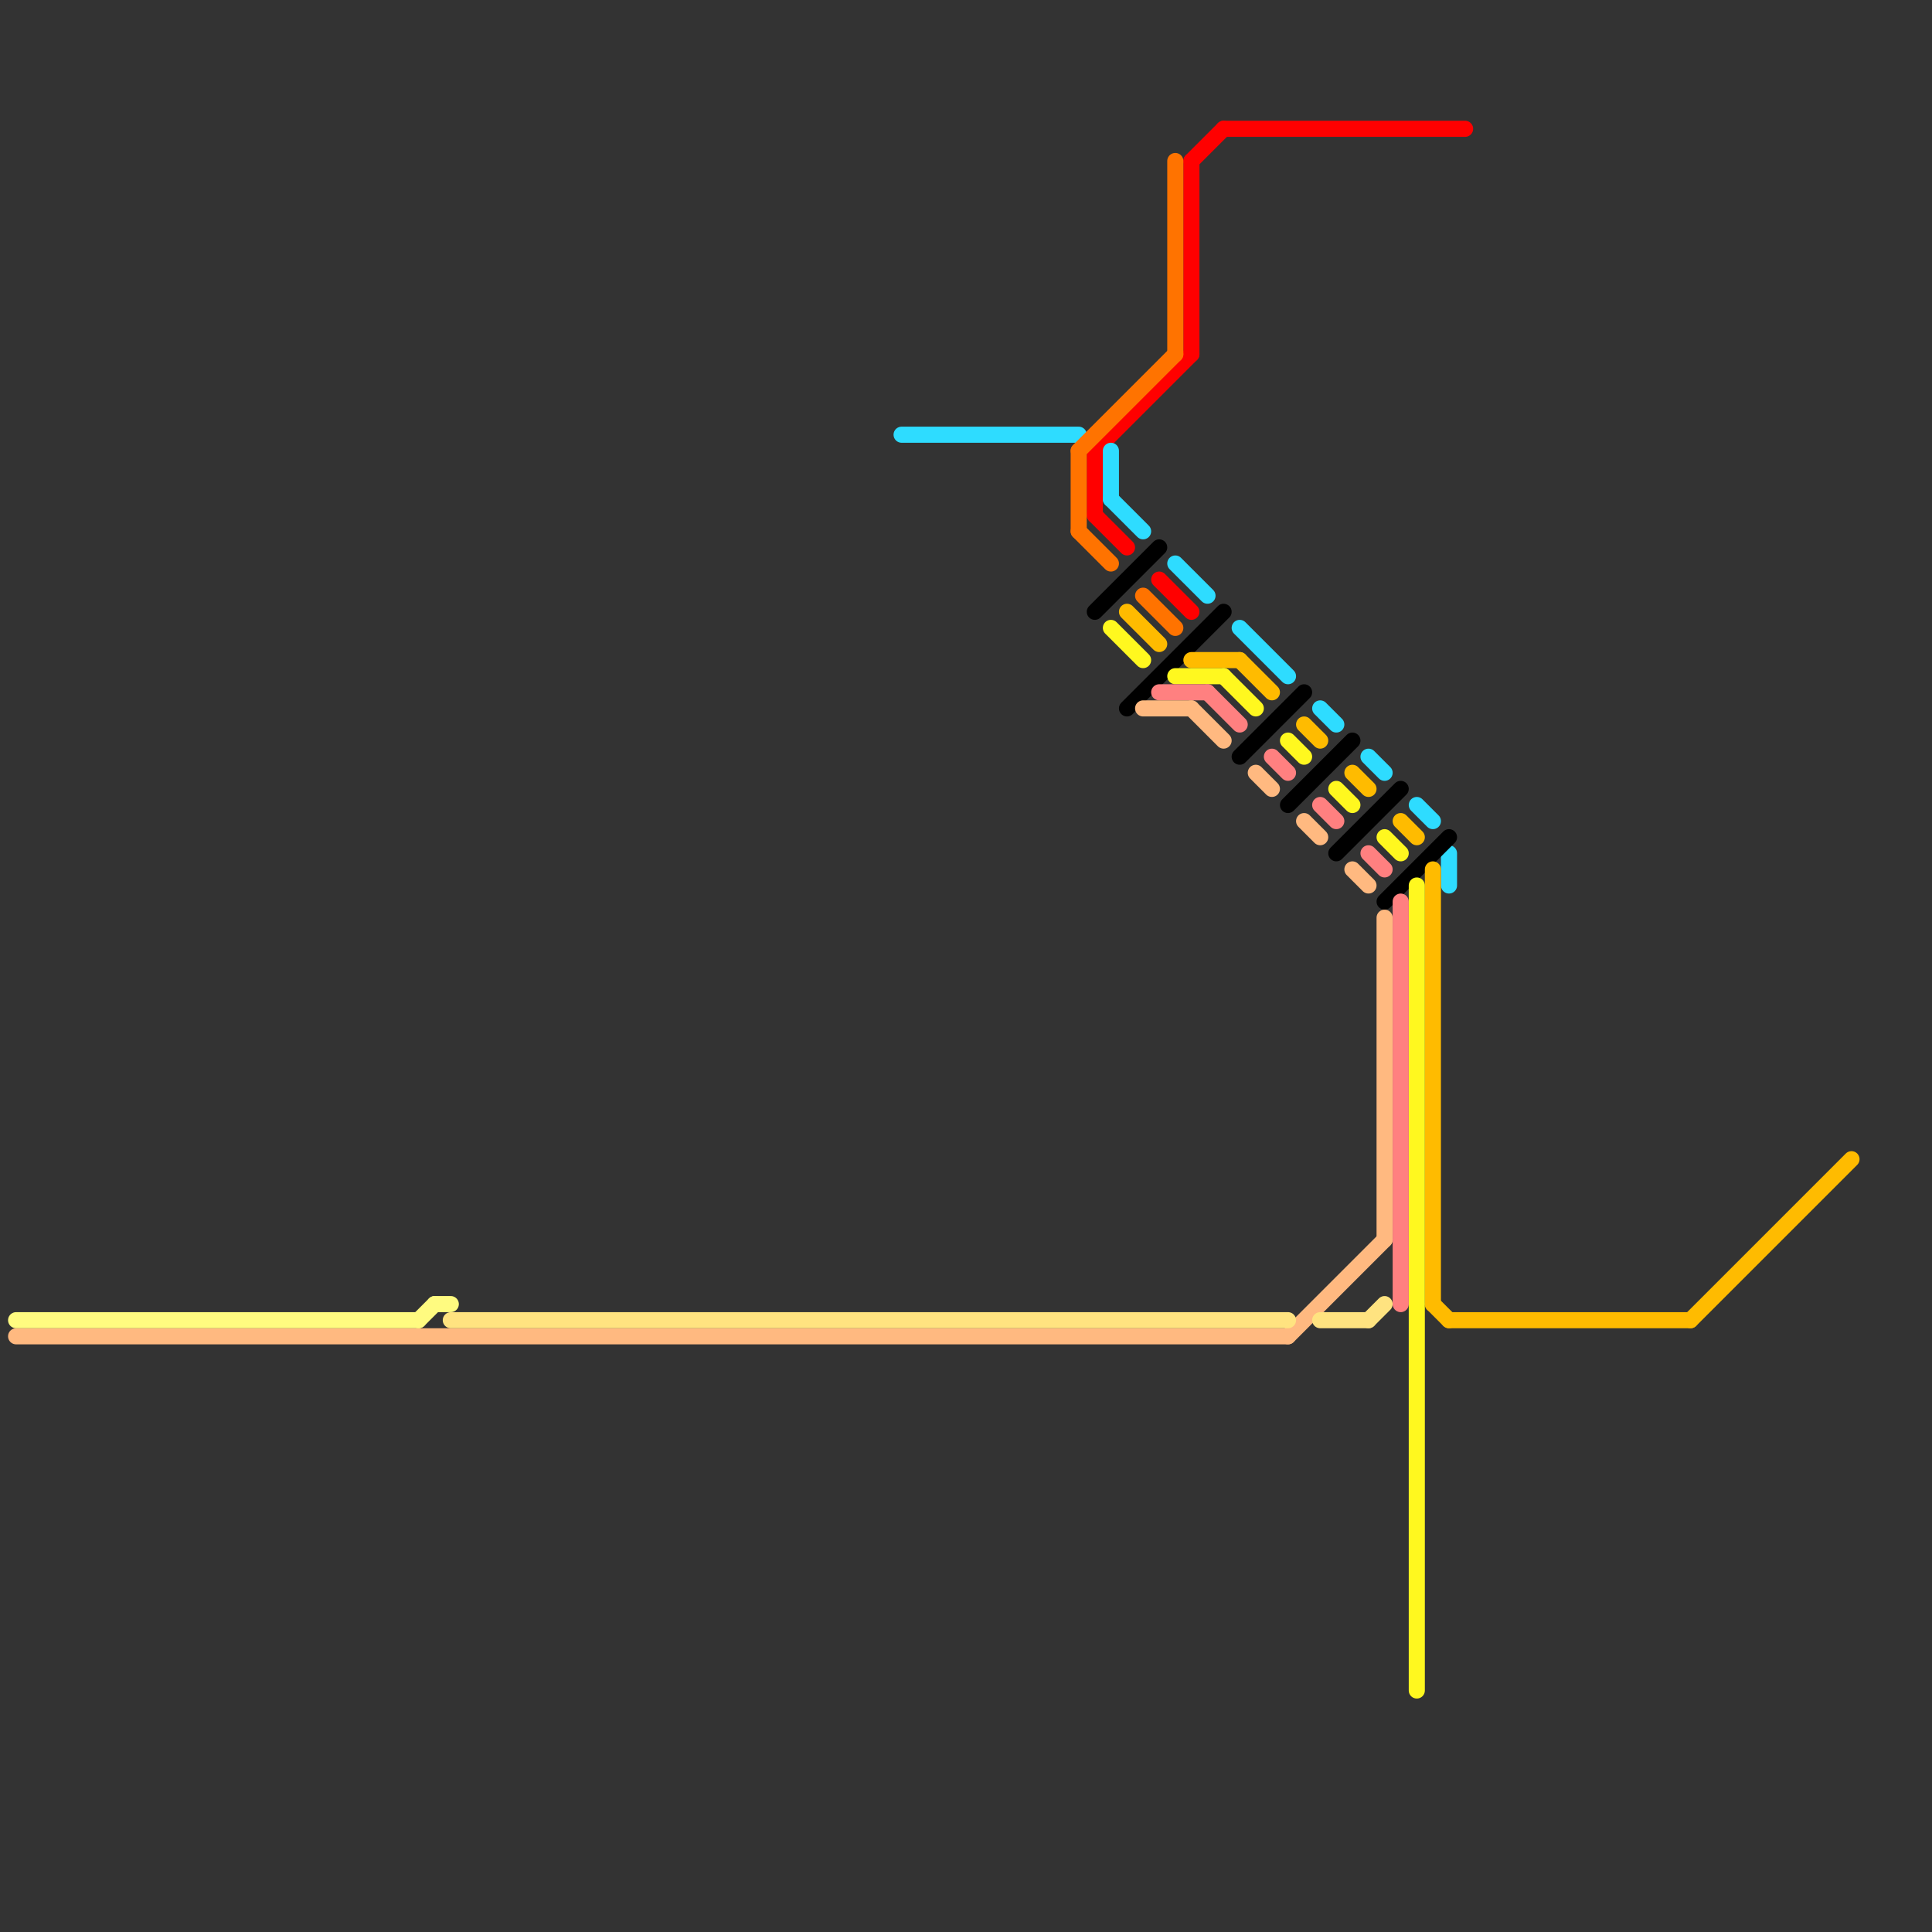 
<svg version="1.1" xmlns="http://www.w3.org/2000/svg" viewBox="0 0 120 120">
<rect x="0" y="0" width="120" height="120" fill="#333333" stroke="none"/>
<style>text { font: 1px Helvetica; font-weight: 600; white-space: pre; dominant-baseline: central; } line { stroke-width: 1; fill: none; stroke-linecap: round; stroke-linejoin: round; } .c0 { stroke: #ff0000 } .c1 { stroke: #2edcff } .c2 { stroke: #ff7300 } .c3 { stroke: #000000 } .c4 { stroke: #ffbb00 } .c5 { stroke: #fff81f } .c6 { stroke: #ff8080 } .c7 { stroke: #ffb980 } .c8 { stroke: #ffe380 } .c9 { stroke: #fffb80 } .w1 { stroke-width: 1; }</style><defs><g id="wm-xf"><circle r="1.2" fill="#000"/><circle r="0.9" fill="#fff"/><circle r="0.6" fill="#000"/><circle r="0.3" fill="#fff"/></g><g id="wm"><circle r="0.6" fill="#000"/><circle r="0.3" fill="#fff"/></g></defs><line class="c0 " x1="68" y1="32" x2="70" y2="34"/><line class="c0 " x1="74" y1="10" x2="74" y2="22"/><line class="c0 " x1="68" y1="28" x2="74" y2="22"/><line class="c0 " x1="68" y1="28" x2="68" y2="32"/><line class="c0 " x1="76" y1="8" x2="91" y2="8"/><line class="c0 " x1="74" y1="10" x2="76" y2="8"/><line class="c0 " x1="72" y1="36" x2="74" y2="38"/><line class="c1 " x1="77" y1="39" x2="80" y2="42"/><line class="c1 " x1="73" y1="35" x2="75" y2="37"/><line class="c1 " x1="82" y1="44" x2="83" y2="45"/><line class="c1 " x1="90" y1="53" x2="90" y2="55"/><line class="c1 " x1="85" y1="47" x2="86" y2="48"/><line class="c1 " x1="69" y1="28" x2="69" y2="31"/><line class="c1 " x1="56" y1="27" x2="67" y2="27"/><line class="c1 " x1="88" y1="50" x2="89" y2="51"/><line class="c1 " x1="69" y1="31" x2="71" y2="33"/><line class="c2 " x1="67" y1="28" x2="67" y2="33"/><line class="c2 " x1="71" y1="37" x2="73" y2="39"/><line class="c2 " x1="73" y1="10" x2="73" y2="22"/><line class="c2 " x1="67" y1="28" x2="73" y2="22"/><line class="c2 " x1="67" y1="33" x2="69" y2="35"/><line class="c3 " x1="70" y1="44" x2="76" y2="38"/><line class="c3 " x1="80" y1="50" x2="84" y2="46"/><line class="c3 " x1="83" y1="53" x2="87" y2="49"/><line class="c3 " x1="77" y1="47" x2="81" y2="43"/><line class="c3 " x1="68" y1="38" x2="72" y2="34"/><line class="c3 " x1="86" y1="56" x2="90" y2="52"/><line class="c4 " x1="81" y1="45" x2="82" y2="46"/><line class="c4 " x1="89" y1="54" x2="89" y2="81"/><line class="c4 " x1="77" y1="41" x2="79" y2="43"/><line class="c4 " x1="84" y1="48" x2="85" y2="49"/><line class="c4 " x1="87" y1="51" x2="88" y2="52"/><line class="c4 " x1="74" y1="41" x2="77" y2="41"/><line class="c4 " x1="70" y1="38" x2="72" y2="40"/><line class="c4 " x1="105" y1="82" x2="115" y2="72"/><line class="c4 " x1="89" y1="81" x2="90" y2="82"/><line class="c4 " x1="90" y1="82" x2="105" y2="82"/><line class="c5 " x1="76" y1="42" x2="78" y2="44"/><line class="c5 " x1="80" y1="46" x2="81" y2="47"/><line class="c5 " x1="86" y1="52" x2="87" y2="53"/><line class="c5 " x1="83" y1="49" x2="84" y2="50"/><line class="c5 " x1="73" y1="42" x2="76" y2="42"/><line class="c5 " x1="69" y1="39" x2="71" y2="41"/><line class="c5 " x1="88" y1="55" x2="88" y2="105"/><line class="c6 " x1="82" y1="50" x2="83" y2="51"/><line class="c6 " x1="85" y1="53" x2="86" y2="54"/><line class="c6 " x1="75" y1="43" x2="77" y2="45"/><line class="c6 " x1="79" y1="47" x2="80" y2="48"/><line class="c6 " x1="87" y1="56" x2="87" y2="81"/><line class="c6 " x1="72" y1="43" x2="75" y2="43"/><line class="c7 " x1="1" y1="83" x2="80" y2="83"/><line class="c7 " x1="71" y1="44" x2="74" y2="44"/><line class="c7 " x1="84" y1="54" x2="85" y2="55"/><line class="c7 " x1="81" y1="51" x2="82" y2="52"/><line class="c7 " x1="86" y1="57" x2="86" y2="77"/><line class="c7 " x1="74" y1="44" x2="76" y2="46"/><line class="c7 " x1="78" y1="48" x2="79" y2="49"/><line class="c7 " x1="80" y1="83" x2="86" y2="77"/><line class="c8 " x1="28" y1="82" x2="80" y2="82"/><line class="c8 " x1="82" y1="82" x2="85" y2="82"/><line class="c8 " x1="85" y1="82" x2="86" y2="81"/><line class="c9 " x1="1" y1="82" x2="26" y2="82"/><line class="c9 " x1="26" y1="82" x2="27" y2="81"/><line class="c9 " x1="27" y1="81" x2="28" y2="81"/>
</svg>
